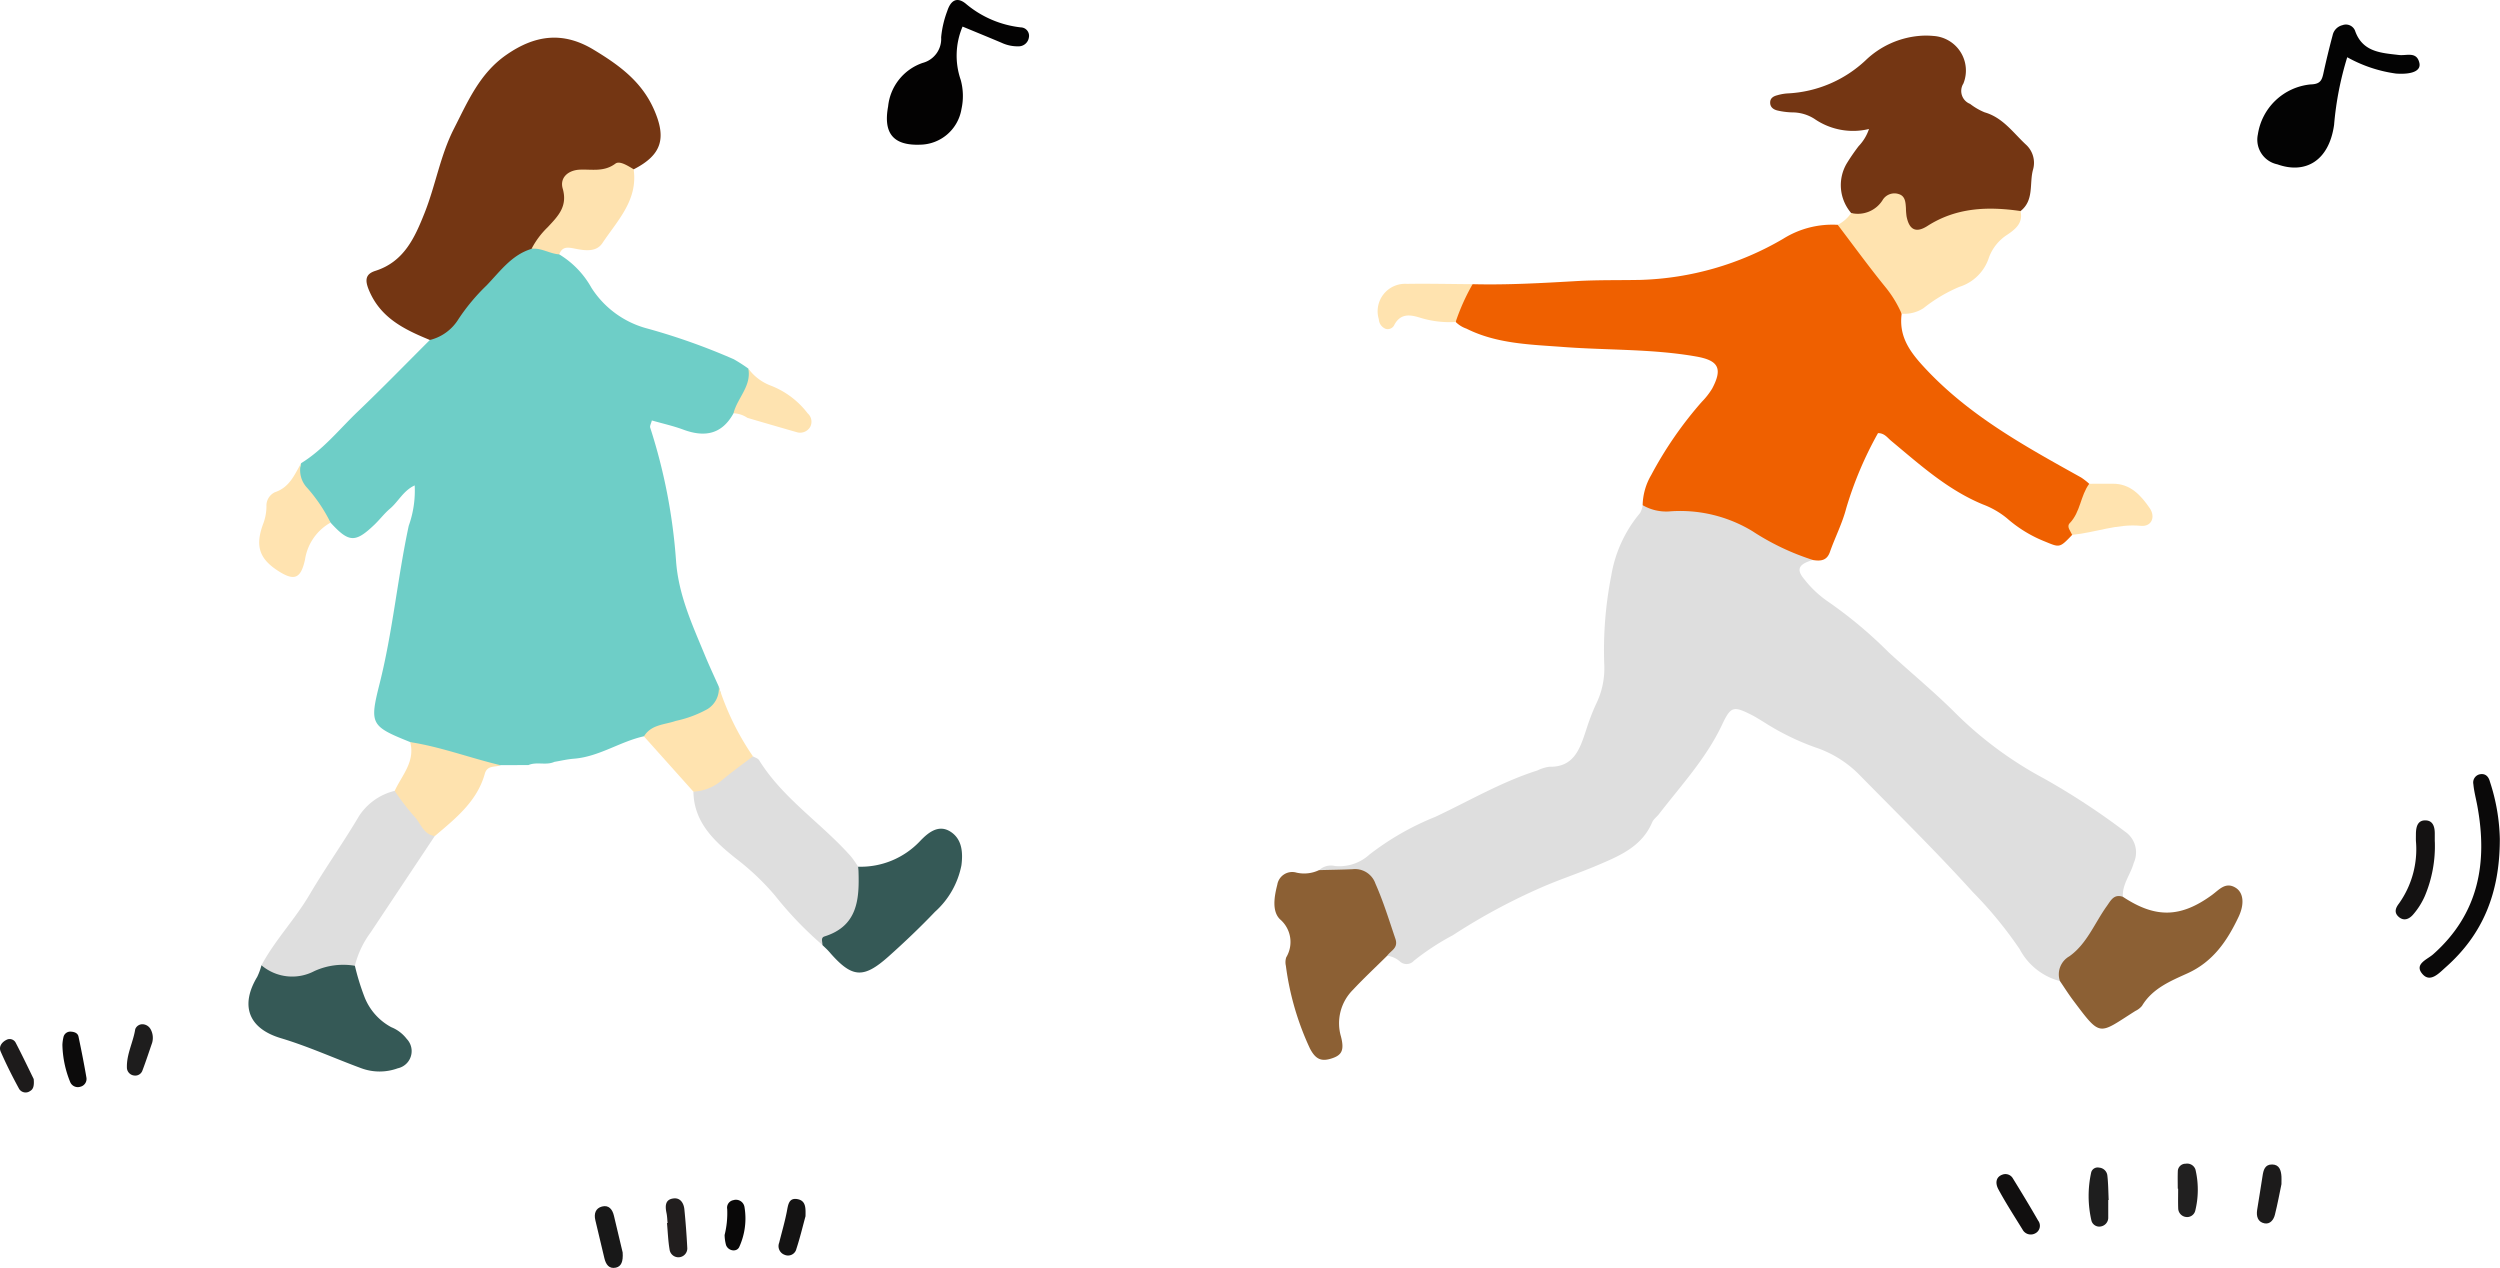 <svg id="グループ_11" data-name="グループ 11" xmlns="http://www.w3.org/2000/svg" xmlns:xlink="http://www.w3.org/1999/xlink" width="241.917" height="122.695" viewBox="0 0 241.917 122.695">
  <defs>
    <clipPath id="clip-path">
      <rect id="長方形_19" data-name="長方形 19" width="241.917" height="122.695" transform="translate(0 0)" fill="none"/>
    </clipPath>
  </defs>
  <g id="グループ_10" data-name="グループ 10" clip-path="url(#clip-path)">
    <path id="パス_985" data-name="パス 985" d="M175.431,54.188c-1.387.4-1.647.906-.836,1.862a10.2,10.2,0,0,0,2.219,2.111,42.528,42.528,0,0,1,5.949,4.965c2.157,1.979,4.426,3.839,6.5,5.918a36.625,36.625,0,0,0,8.513,6.282,69.105,69.105,0,0,1,7.848,5.141,2.43,2.43,0,0,1,.854,3.027c-.3,1.116-1.126,2.058-1.056,3.285-2.2,2.6-4.116,5.4-6.091,8.158a6.171,6.171,0,0,1-3.89-3.084,39.178,39.178,0,0,0-4.535-5.527c-3.491-3.855-7.194-7.5-10.834-11.2a10.732,10.732,0,0,0-4.436-2.813,24.385,24.385,0,0,1-4.955-2.439c-.41-.246-.812-.509-1.239-.721-1.711-.853-1.966-.8-2.8.969-1.53,3.252-3.954,5.86-6.113,8.659-.209.27-.524.486-.651.786-1.01,2.381-3.191,3.265-5.331,4.176-1.693.72-3.448,1.3-5.138,2.022a58.9,58.9,0,0,0-8.825,4.736,24.323,24.323,0,0,0-3.761,2.464.953.953,0,0,1-1.308.116,2.367,2.367,0,0,0-1.275-.6,11.9,11.9,0,0,0-1.279-5.875,2.675,2.675,0,0,0-2.847-1.816c-.845.031-1.795.223-2.467-.589a1.673,1.673,0,0,1,1.527-.4,4.321,4.321,0,0,0,3.353-1.116,26.463,26.463,0,0,1,6.356-3.638c3.271-1.537,6.4-3.384,9.869-4.486a3.952,3.952,0,0,1,1.165-.365c2.432.062,2.987-1.822,3.562-3.533a22.247,22.247,0,0,1,.935-2.469,7.845,7.845,0,0,0,.831-3.752,37.228,37.228,0,0,1,.671-8.731A12.578,12.578,0,0,1,158.7,49.65a2.174,2.174,0,0,0,.257-.764c4.072-.3,7.982.1,11.523,2.416a21.289,21.289,0,0,0,3.844,1.888c.477.189,1.1.262,1.11,1" fill="#dedede"/>
    <path id="パス_986" data-name="パス 986" d="M175.431,54.188a24.021,24.021,0,0,1-5.872-2.8,13.49,13.49,0,0,0-7.848-1.914,4.551,4.551,0,0,1-2.757-.589,6.011,6.011,0,0,1,.833-2.926,37.127,37.127,0,0,1,4.884-7.068,7.065,7.065,0,0,0,1.011-1.291c1.04-1.959.6-2.721-1.537-3.1-4.255-.748-8.564-.6-12.841-.921-3.169-.241-6.445-.292-9.41-1.781a2.723,2.723,0,0,1-1.032-.645A3.4,3.4,0,0,1,142.5,27.5c3.358.085,6.706-.108,10.057-.3,2.048-.119,4.1-.074,6.158-.114a28.974,28.974,0,0,0,13.83-3.975,8.96,8.96,0,0,1,5.286-1.355,2.764,2.764,0,0,1,1.7,1.354c1.031,1.592,2.288,3.011,3.46,4.5a3.391,3.391,0,0,1,1.026,2.75c-.266,2.064.64,3.488,2.039,5.024,4.335,4.758,9.831,7.759,15.322,10.818a6.344,6.344,0,0,1,.793.616c.146,1.881-1.14,3.283-1.655,4.942-1.238,1.3-1.208,1.225-2.686.62a12.6,12.6,0,0,1-3.635-2.238,8.215,8.215,0,0,0-2.3-1.323c-3.423-1.408-6.114-3.851-8.9-6.167-.362-.3-.634-.736-1.266-.742a35.523,35.523,0,0,0-3.078,7.278c-.373,1.447-1.077,2.805-1.575,4.223-.3.864-.919.893-1.643.783" fill="#ef6000"/>
    <path id="パス_987" data-name="パス 987" d="M179.132,20.614a4.134,4.134,0,0,1-.433-4.791,19.789,19.789,0,0,1,1.158-1.684,4.43,4.43,0,0,0,1-1.657,6.566,6.566,0,0,1-5.287-.985,3.981,3.981,0,0,0-2.123-.621,7.02,7.02,0,0,1-1.413-.175c-.416-.093-.769-.328-.739-.83.024-.4.344-.566.684-.653a4.541,4.541,0,0,1,1.007-.179,11.832,11.832,0,0,0,7.558-3.217,8.575,8.575,0,0,1,5.119-2.343,7.569,7.569,0,0,1,1.428,0,3.355,3.355,0,0,1,2.9,4.605,1.343,1.343,0,0,0,.649,1.97,5.979,5.979,0,0,0,1.407.816c1.757.506,2.75,1.961,3.98,3.109a2.382,2.382,0,0,1,.7,2.447c-.368,1.34.124,2.945-1.2,3.994-1.114.726-2.384.2-3.58.43a17.276,17.276,0,0,0-5.109,1.357A1.772,1.772,0,0,1,184,20.939c-.345-1.325-.967-1.5-2.035-.72a2.326,2.326,0,0,1-2.832.4" fill="#743613"/>
    <path id="パス_988" data-name="パス 988" d="M127.65,84.2c1.08-.029,2.161-.041,3.24-.09a2.091,2.091,0,0,1,2.208,1.4c.77,1.735,1.321,3.54,1.929,5.33.312.918-.443,1.134-.785,1.635-1.108,1.1-2.251,2.163-3.315,3.3a4.566,4.566,0,0,0-1.167,4.523c.342,1.324.08,1.8-.863,2.112-1.005.333-1.578.133-2.143-.961a27.113,27.113,0,0,1-2.325-8,1.52,1.52,0,0,1,.036-.811,2.884,2.884,0,0,0-.6-3.679c-.807-.784-.555-2.219-.265-3.349a1.463,1.463,0,0,1,1.86-1.168,3.338,3.338,0,0,0,2.191-.249" fill="#8c6034"/>
    <path id="パス_989" data-name="パス 989" d="M199.334,94.937a2.008,2.008,0,0,1,.913-2.4c1.692-1.2,2.439-3.207,3.616-4.849.4-.564.693-1.2,1.562-.907,3.148,2.086,5.578,2.041,8.617-.173.7-.509,1.322-1.322,2.315-.689.721.46.867,1.533.259,2.812-1.092,2.3-2.451,4.326-4.941,5.456-1.632.741-3.39,1.457-4.4,3.146a1.886,1.886,0,0,1-.642.494c-3.608,2.279-3.295,2.6-6.032-1.043-.448-.6-.844-1.229-1.264-1.845" fill="#8c6034"/>
    <path id="パス_990" data-name="パス 990" d="M179.132,20.614a2.829,2.829,0,0,0,3.02-1.216,1.337,1.337,0,0,1,1.592-.615c.625.191.651.8.687,1.348a6.443,6.443,0,0,0,.062.813c.253,1.286.9,1.639,2.018.923,2.808-1.8,5.854-1.9,9.005-1.446.287,1.177-.536,1.791-1.311,2.314a4.437,4.437,0,0,0-1.733,2.16,4.371,4.371,0,0,1-2.867,2.862,14.791,14.791,0,0,0-3.475,2.065,3.39,3.39,0,0,1-2.115.533,11.04,11.04,0,0,0-1.584-2.592c-1.59-1.956-3.073-4-4.6-6.007a3.474,3.474,0,0,0,1.3-1.142" fill="#ffe3af"/>
    <path id="パス_991" data-name="パス 991" d="M142.5,27.5a20.206,20.206,0,0,0-1.64,3.655,9.567,9.567,0,0,1-3.436-.411c-.986-.306-1.874-.429-2.482.658a.708.708,0,0,1-.841.424,1.056,1.056,0,0,1-.677-.933,2.658,2.658,0,0,1,2.716-3.425c2.119-.032,4.24.018,6.36.032" fill="#ffe3af"/>
    <path id="パス_992" data-name="パス 992" d="M200.514,51.755c-.15-.366-.564-.787-.237-1.125,1.047-1.082,1.035-2.661,1.891-3.817.755,0,1.509,0,2.263-.005,1.719-.017,2.732,1.124,3.582,2.351.609.88.17,1.821-.835,1.724-2.316-.223-4.436.663-6.664.872" fill="#ffe3af"/>
    <path id="パス_993" data-name="パス 993" d="M29.139,44.821c2.144-1.316,3.7-3.289,5.483-4.995,2.37-2.263,4.656-4.615,6.977-6.929,2.367-2.2,4.137-4.936,6.468-7.168a6.64,6.64,0,0,1,3.349-2.114,2.646,2.646,0,0,1,2.7,1,8.75,8.75,0,0,1,3.115,3.232,9.2,9.2,0,0,0,5.47,3.96,62.006,62.006,0,0,1,8.31,2.958,15.878,15.878,0,0,1,1.4.9c.821,1.871.134,3.244-1.431,4.326-1.125,2.053-2.8,2.348-4.862,1.581-.967-.359-1.985-.583-3.039-.886-.067.275-.217.524-.159.7a54.414,54.414,0,0,1,2.5,12.9c.238,3.3,1.565,6.149,2.777,9.087.426,1.033.9,2.045,1.357,3.066.6,1.705-.418,2.572-1.748,3.142a31.654,31.654,0,0,1-5.5,1.668c-2.325.516-4.343,1.982-6.777,2.169-.632.049-1.255.2-1.883.305-.8.367-1.7-.039-2.509.309l-2.7.011a16.717,16.717,0,0,1-8.756-2.24c-3.813-1.533-3.935-1.722-2.949-5.642C38,61.133,38.464,55.952,39.551,50.882a10.091,10.091,0,0,0,.577-3.912c-1.1.51-1.581,1.57-2.389,2.252-.546.461-.983,1.048-1.5,1.543-1.865,1.783-2.477,1.75-4.252-.192-1.736-1.528-3.7-2.943-2.847-5.752" fill="#6ecec7"/>
    <path id="パス_994" data-name="パス 994" d="M51.433,24.082c-1.932.584-3.046,2.192-4.35,3.538a19.266,19.266,0,0,0-2.718,3.259A4.509,4.509,0,0,1,41.6,32.9c-2.454-1.009-4.778-2.121-5.9-4.826-.408-.98-.331-1.56.623-1.864,2.779-.885,3.82-3.227,4.77-5.62,1.059-2.67,1.517-5.556,2.832-8.133,1.336-2.618,2.481-5.342,5.058-7.139,2.774-1.935,5.486-2.309,8.465-.506,2.426,1.468,4.625,3.038,5.835,5.781,1.221,2.769.779,4.39-1.963,5.792a5.96,5.96,0,0,1-2.337.292c-2.23.26-4.03.532-4.224,3.537-.108,1.677-1.759,2.953-3.32,3.871" fill="#743613"/>
    <path id="パス_995" data-name="パス 995" d="M79.587,91.445a34.995,34.995,0,0,1-4.6-4.795,24.386,24.386,0,0,0-3.814-3.607c-2.05-1.64-4.028-3.465-4.073-6.435,1.937-1.111,3.416-3,5.761-3.42.2.121.482.193.593.371,2.321,3.74,6.068,6.116,8.916,9.348a10.293,10.293,0,0,1,.67.961c1.429,3.483.4,5.751-3.448,7.577" fill="#dedede"/>
    <path id="パス_996" data-name="パス 996" d="M42.071,80.9,35.86,90.235a9.19,9.19,0,0,0-1.522,3.221,18.24,18.24,0,0,1-5.9,1.5A2.716,2.716,0,0,1,25.3,93.408c1.309-2.435,3.241-4.437,4.648-6.826,1.524-2.588,3.278-5.047,4.812-7.643a5.733,5.733,0,0,1,3.432-2.41c2,.832,2.74,2.78,3.884,4.371" fill="#dedede"/>
    <path id="パス_997" data-name="パス 997" d="M25.3,93.408a4.6,4.6,0,0,0,5.1.571,6.709,6.709,0,0,1,3.942-.523,23.218,23.218,0,0,0,.9,2.941,5.65,5.65,0,0,0,2.619,3,3.546,3.546,0,0,1,1.5,1.139,1.7,1.7,0,0,1-.873,2.84,5.114,5.114,0,0,1-3.524-.005c-2.6-.958-5.113-2.108-7.792-2.912-3.234-.972-3.9-3.253-2.281-5.934a6.133,6.133,0,0,0,.408-1.114" fill="#355956"/>
    <path id="パス_998" data-name="パス 998" d="M79.587,91.445c.015-.291-.2-.7.194-.828,3.2-1,3.382-3.566,3.295-6.278,0-.157-.027-.314-.041-.471a7.9,7.9,0,0,0,6-2.483c.742-.775,1.769-1.669,2.951-.9,1.117.721,1.205,2.013,1.05,3.235a8.123,8.123,0,0,1-2.558,4.509c-1.432,1.5-2.936,2.932-4.481,4.312-2.471,2.207-3.561,2.1-5.756-.436-.2-.233-.437-.438-.657-.656" fill="#355956"/>
    <path id="パス_999" data-name="パス 999" d="M72.856,73.188c-1,.761-2.012,1.495-2.977,2.292A4.551,4.551,0,0,1,67.1,76.607l-4.788-5.35c.707-1.163,2-1.118,3.086-1.5a11.018,11.018,0,0,0,3.07-1.145,2.325,2.325,0,0,0,1.088-2.165,25.738,25.738,0,0,0,3.305,6.741" fill="#ffe3af"/>
    <path id="パス_1000" data-name="パス 1000" d="M51.433,24.082a8.091,8.091,0,0,1,1.57-2.1c.974-1.048,1.953-1.992,1.447-3.739-.3-1.044.52-1.785,1.689-1.827s2.316.237,3.418-.586c.409-.3,1.2.215,1.757.548.439,2.987-1.571,4.966-3.019,7.144-.6.906-1.725.722-2.643.541-.7-.139-1.238-.239-1.539.551-.918-.055-1.727-.656-2.68-.536" fill="#fee2af"/>
    <path id="パス_1001" data-name="パス 1001" d="M42.071,80.9c-1.124-.153-1.356-1.266-2-1.918a22.18,22.18,0,0,1-1.878-2.453c.7-1.509,2-2.827,1.5-4.718,2.99.469,5.824,1.545,8.756,2.24-.543.218-1.3-.035-1.539.833-.753,2.682-2.834,4.32-4.832,6.016" fill="#fee2ae"/>
    <path id="パス_1002" data-name="パス 1002" d="M29.139,44.821a2.477,2.477,0,0,0,.608,2.413,15.171,15.171,0,0,1,2.239,3.339,4.94,4.94,0,0,0-2.471,3.58c-.414,1.884-1.06,2.09-2.629,1.072-1.821-1.182-2.22-2.436-1.39-4.613a4.812,4.812,0,0,0,.288-1.625,1.431,1.431,0,0,1,.827-1.36c1.413-.472,1.889-1.692,2.528-2.806" fill="#ffe3b0"/>
    <path id="パス_1003" data-name="パス 1003" d="M70.98,39.992c.363-1.48,1.755-2.619,1.432-4.326a4.783,4.783,0,0,0,2.2,1.659A8.207,8.207,0,0,1,78.157,40,1.079,1.079,0,0,1,78.4,41.31a1.127,1.127,0,0,1-1.219.533c-.044-.006-4.821-1.389-4.867-1.415a2.541,2.541,0,0,0-1.338-.436" fill="#fee3b0"/>
    <path id="パス_1004" data-name="パス 1004" d="M227.135,5.537a30.923,30.923,0,0,0-1.273,6.546c-.5,3.532-2.817,4.779-5.485,3.82a2.433,2.433,0,0,1-1.89-2.895,5.715,5.715,0,0,1,5.1-4.839c.884-.024,1.081-.341,1.233-1.035q.406-1.867.9-3.715a1.275,1.275,0,0,1,.949-.982.953.953,0,0,1,1.213.511c.716,2.1,2.521,2.169,4.261,2.374.734.087,1.712-.374,1.972.768.174.766-.705,1.138-2.268,1.028a13.371,13.371,0,0,1-4.714-1.581" fill="#030303"/>
    <path id="パス_1005" data-name="パス 1005" d="M93.144,2.573a7.187,7.187,0,0,0-.178,5.159,5.881,5.881,0,0,1,.071,2.824A4.114,4.114,0,0,1,89.049,14c-2.64.1-3.583-1.131-3.109-3.7a4.975,4.975,0,0,1,3.355-4.216,2.4,2.4,0,0,0,1.777-2.469,9.7,9.7,0,0,1,.591-2.546C92.009,0,92.615-.305,93.421.329a9.962,9.962,0,0,0,5.367,2.322.814.814,0,0,1,.769,1,1,1,0,0,1-1.015.832,3.641,3.641,0,0,1-1.617-.342c-1.237-.523-2.48-1.031-3.781-1.569" fill="#030202"/>
    <path id="パス_1006" data-name="パス 1006" d="M241.9,81.186c.005,5.291-1.686,9.269-5.235,12.41-.621.549-1.472,1.514-2.223.69-.895-.983.427-1.428,1.008-1.943,4.408-3.911,5.289-8.856,4.271-14.371-.129-.7-.32-1.4-.383-2.1a.81.81,0,0,1,.568-.932c.588-.146.906.2,1.037.706a18.949,18.949,0,0,1,.957,5.542" fill="#0a0909"/>
    <path id="パス_1007" data-name="パス 1007" d="M235.61,81.435a12.443,12.443,0,0,1-.958,5.252,7.048,7.048,0,0,1-1.127,1.794c-.357.423-.9.721-1.443.211-.439-.413-.253-.858.055-1.257a9.057,9.057,0,0,0,1.644-6.055c-.007-.237,0-.475,0-.713.013-.687.179-1.348,1.014-1.276.654.056.809.658.81,1.254v.79" fill="#141212"/>
    <path id="パス_1008" data-name="パス 1008" d="M193.866,113.635a.83.83,0,0,1,.909.388c.834,1.352,1.657,2.71,2.447,4.087a.823.823,0,0,1-.275,1.236.9.9,0,0,1-1.238-.377c-.792-1.282-1.61-2.551-2.327-3.874-.326-.6-.274-1.252.484-1.46" fill="#110f0f"/>
    <path id="パス_1009" data-name="パス 1009" d="M204.008,116.119c0,.558,0,1.116,0,1.674a.86.86,0,0,1-.669.876.784.784,0,0,1-.953-.535,10.613,10.613,0,0,1-.023-4.705.649.649,0,0,1,.758-.442.862.862,0,0,1,.8.75c.091.788.091,1.586.129,2.381h-.046" fill="#1e1e1e"/>
    <path id="パス_1010" data-name="パス 1010" d="M220.773,114.569c-.176.838-.372,1.925-.643,2.994-.119.469-.46.925-1.006.816-.658-.13-.8-.7-.708-1.3.165-1.091.363-2.176.521-3.268.084-.583.225-1.139.932-1.128s.859.573.9,1.16c.012.157,0,.315,0,.724" fill="#1c1b1b"/>
    <path id="パス_1011" data-name="パス 1011" d="M210.735,115.026c0-.555-.017-1.111.005-1.666a.743.743,0,0,1,.756-.75.847.847,0,0,1,.951.562,8.514,8.514,0,0,1-.023,4,.811.811,0,0,1-.929.586.854.854,0,0,1-.717-.825c-.024-.635-.006-1.271-.006-1.906Z" fill="#212020"/>
    <path id="パス_1012" data-name="パス 1012" d="M3.261,104.414c.065.695-.06,1-.348,1.161a.742.742,0,0,1-1.059-.2C1.209,104.191.6,102.984.062,101.747c-.211-.491.143-.935.615-1.148a.655.655,0,0,1,.833.286c.659,1.262,1.269,2.549,1.751,3.529" fill="#1d1b1b"/>
    <path id="パス_1013" data-name="パス 1013" d="M6.038,101.1a4.153,4.153,0,0,1,.112-.777.676.676,0,0,1,.715-.494c.316.02.657.124.731.477.276,1.311.538,2.626.763,3.947a.777.777,0,0,1-.579.906.8.8,0,0,1-.987-.451,10.077,10.077,0,0,1-.755-3.608" fill="#0c0b0b"/>
    <path id="パス_1014" data-name="パス 1014" d="M14.719,100.917c-.278.8-.592,1.773-.956,2.725a.734.734,0,0,1-.773.433.783.783,0,0,1-.71-.81c-.027-1.281.613-2.428.806-3.671a.74.74,0,0,1,.742-.48.933.933,0,0,1,.752.493,1.724,1.724,0,0,1,.139,1.31" fill="#1e1d1d"/>
    <path id="パス_1015" data-name="パス 1015" d="M60.253,121.2c.058.882-.135,1.346-.651,1.464-.678.154-.978-.324-1.119-.916q-.438-1.836-.874-3.674c-.148-.62.013-1.156.643-1.322.661-.174,1.009.278,1.154.882.313,1.3.619,2.6.847,3.566" fill="#181818"/>
    <path id="パス_1016" data-name="パス 1016" d="M64.6,118.341c-.032-.313-.038-.632-.1-.939-.141-.675-.165-1.349.7-1.436.648-.066.967.473,1.026,1.064q.186,1.878.282,3.765a.861.861,0,0,1-1.713.131c-.145-.849-.174-1.719-.252-2.58l.056,0" fill="#211e1e"/>
    <path id="パス_1017" data-name="パス 1017" d="M77.947,117.689c-.277,1.013-.535,2.1-.883,3.158a.827.827,0,0,1-1.133.579.892.892,0,0,1-.533-1.171c.248-1,.544-2,.741-3.014.128-.659.186-1.387,1.075-1.195.8.172.742.915.733,1.643" fill="#141313"/>
    <path id="パス_1018" data-name="パス 1018" d="M70.118,119.507A8.726,8.726,0,0,0,70.369,117a.739.739,0,0,1,.6-.865.834.834,0,0,1,1.071.657,6.649,6.649,0,0,1-.5,3.862c-.24.543-1.076.41-1.285-.178a4.029,4.029,0,0,1-.137-.967" fill="#090808"/>
  </g>
</svg>

